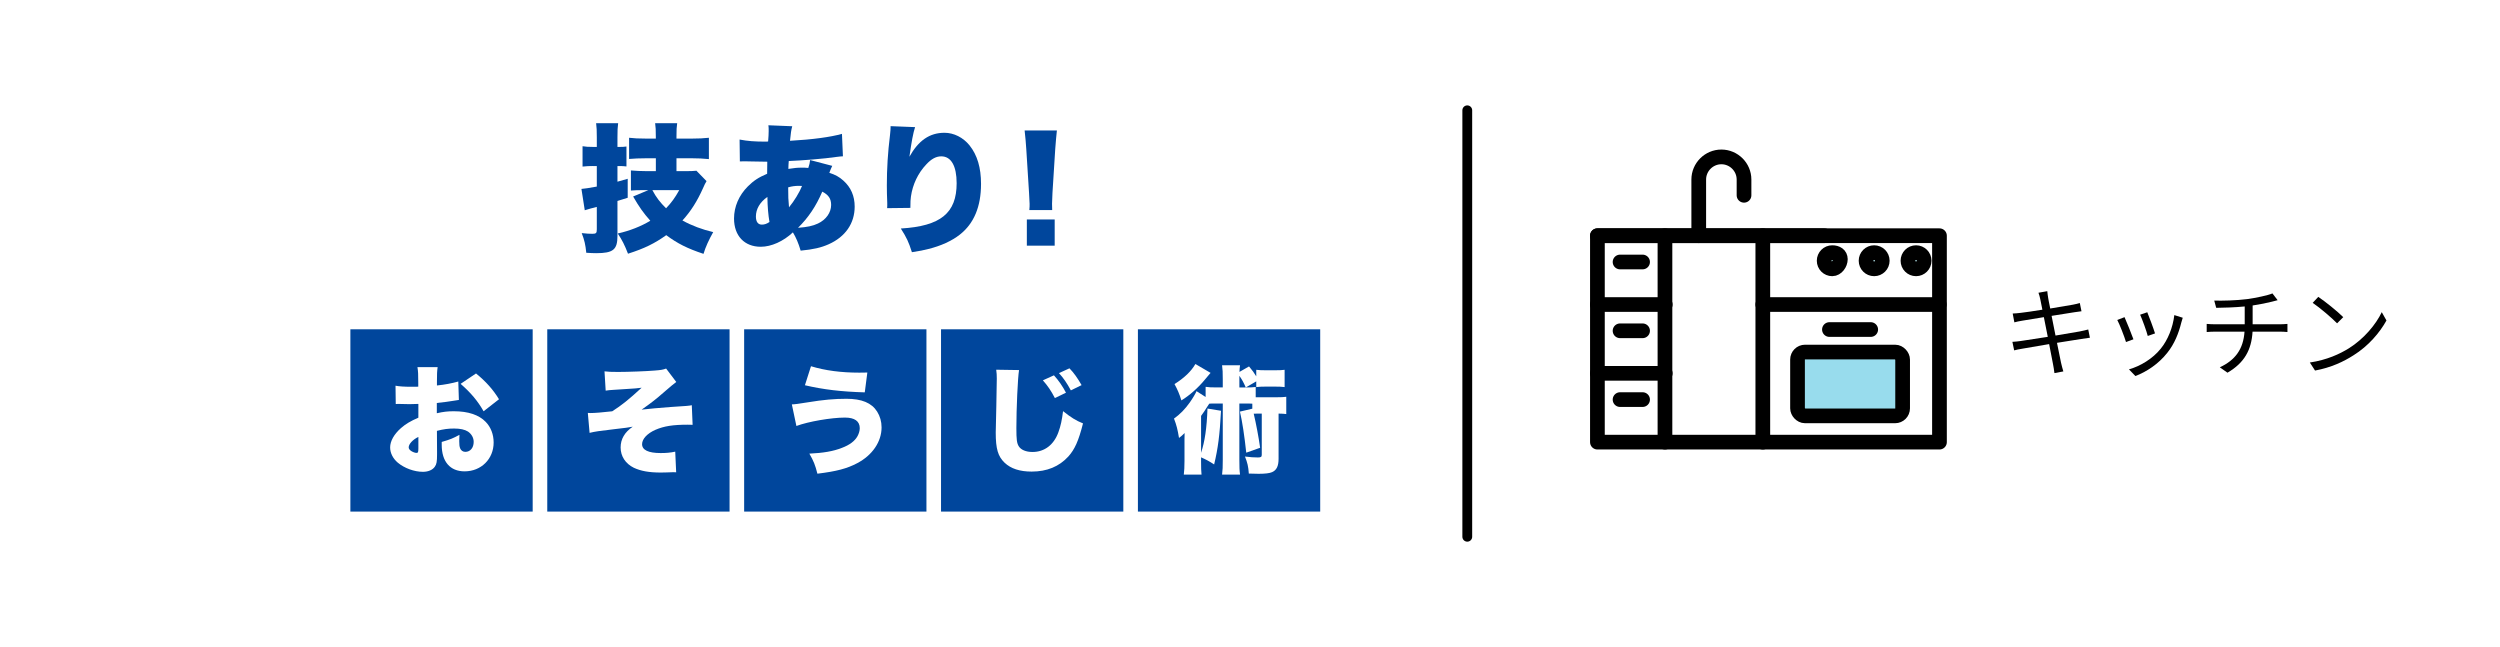 <?xml version="1.0" encoding="UTF-8"?>
<svg id="_レイヤー_2" data-name="レイヤー_2" xmlns="http://www.w3.org/2000/svg" viewBox="0 0 255 66">
  <defs>
    <style>
      .cls-1, .cls-2 {
        fill: none;
      }

      .cls-1, .cls-2, .cls-3, .cls-4 {
        stroke: #000;
        stroke-linecap: round;
        stroke-linejoin: round;
      }

      .cls-5 {
        fill: #fff;
      }

      .cls-6 {
        fill: #00469c;
      }

      .cls-2, .cls-3, .cls-4 {
        stroke-width: 1.5px;
      }

      .cls-3 {
        fill: #98dced;
      }

      .cls-4 {
        fill: #beeef5;
      }
    </style>
  </defs>
  <g id="_ヘッダ_xFF0F_フッタ" data-name="ヘッダ_xFF0F_フッタ">
    <g>
      <g>
        <rect class="cls-5" width="255" height="66"/>
        <g>
          <g>
            <path class="cls-6" d="M60.451,16.934c-.325,0-.636.014-1.031.057v-2.077c.324.057.621.071,1.045.071h.41v-.961c0-.735-.015-1.003-.07-1.455h2.246c-.057.438-.07.707-.07,1.441v.975h.269c.254,0,.339,0,.649-.042v2.035c-.254-.028-.438-.042-.649-.042h-.269v1.597c.452-.127.509-.141,1.045-.297v1.936c-.636.198-.776.24-1.045.325v3.561c0,1.413-.438,1.766-2.176,1.766-.325,0-.552-.014-1.004-.042-.085-.834-.184-1.272-.466-2.006.522.056.763.071,1.088.071.382,0,.452-.071.452-.466v-2.275q-.269.071-.607.156c-.396.113-.452.127-.622.184l-.339-2.176q.424-.028,1.568-.24v-2.091h-.424ZM66.895,16.143h-.961c-.692,0-1.286.028-1.767.071v-2.162c.452.056.975.085,1.767.085h.961v-.141c0-.791-.015-1.003-.071-1.427h2.247c-.057.424-.071.622-.071,1.413v.155h1.555c.721,0,1.215-.028,1.752-.085v2.176c-.537-.057-1.158-.085-1.752-.085h-1.555v1.314h.976c.48,0,.763-.014,1.06-.042l1.031,1.06c-.127.198-.197.353-.354.707-.607,1.356-1.243,2.36-2.104,3.306.932.523,2.049.933,3.137,1.187-.452.805-.777,1.512-.989,2.218-1.653-.551-2.643-1.046-3.801-1.907-1.188.848-2.219,1.356-3.9,1.893-.339-.876-.593-1.385-1.045-2.063,1.215-.268,2.388-.735,3.32-1.3-.707-.791-1.159-1.441-1.752-2.473l1.554-.65h-.537c-.522,0-.876.014-1.243.042v-2.049c.467.042,1.003.071,1.597.071h.947v-1.314ZM66.541,19.393c.396.749.806,1.271,1.398,1.851.551-.579.904-1.06,1.343-1.851h-2.741Z"/>
            <path class="cls-6" d="M84.888,16.92c-.099.198-.197.438-.297.706.608.198,1.004.41,1.428.791.777.692,1.158,1.583,1.158,2.656,0,1.71-.946,3.08-2.656,3.843-.763.339-1.54.523-2.854.65-.226-.763-.466-1.328-.791-1.865-.975.918-2.204,1.469-3.278,1.469-1.667,0-2.727-1.116-2.727-2.882,0-1.201.494-2.36,1.413-3.278.565-.565,1.088-.918,1.964-1.286,0-.48,0-.622.014-1.229q-.607-.014-1.652-.028c-.212-.014-.438-.014-.692-.014-.198,0-.255,0-.452.014l-.028-2.233c.819.156,1.54.212,2.628.212h.085l.197-.014q.015-.184.043-.608c.014-.141.014-.297.014-.452,0-.283,0-.396-.028-.594l2.431.099c-.113.424-.142.65-.227,1.484,2.289-.127,4.154-.381,5.299-.707l.099,2.289c-.226.014-.282.014-.607.057-1.356.198-3.504.367-4.917.424q-.014.141-.028.381c0,.085,0,.127-.014.424.636-.099.89-.127,1.37-.127.269,0,.382,0,.664.028.113-.325.155-.523.184-.805l2.261.594ZM77.103,22.092c0,.523.212.819.607.819.269,0,.509-.085.777-.268-.127-.721-.198-1.554-.212-2.557-.763.537-1.173,1.229-1.173,2.006ZM80.479,21.145c.537-.65,1.06-1.512,1.328-2.176-.127-.014-.17-.014-.297-.014-.409,0-.734.042-1.116.155,0,.918.015,1.328.085,2.035ZM83.433,22.798c.819-.382,1.343-1.116,1.343-1.894,0-.636-.269-1.031-.904-1.356-.65,1.512-1.428,2.656-2.473,3.688.932-.071,1.497-.184,2.034-.438Z"/>
            <path class="cls-6" d="M93.339,12.964c-.197.594-.367,1.512-.579,3.024.919-1.653,2.063-2.445,3.575-2.445.961,0,1.907.48,2.558,1.286.791.989,1.172,2.275,1.172,3.928,0,2.317-.72,4.041-2.161,5.172-.806.636-1.937,1.158-3.222,1.469-.48.127-.848.198-1.667.325-.34-1.06-.523-1.456-1.131-2.416,4.056-.24,5.694-1.568,5.694-4.62,0-1.766-.565-2.741-1.568-2.741-.522,0-1.003.254-1.526.82-.848.89-1.398,2.063-1.568,3.278-.042.325-.057.495-.057,1.159l-2.373.028c.014-.099.014-.184.014-.24v-.283c-.028-.551-.042-1.399-.042-1.794,0-1.71.099-3.335.324-5.157.043-.41.057-.565.057-.777v-.113l2.501.099Z"/>
            <path class="cls-6" d="M104.992,21.428c.028-.283.028-.41.028-.636q0-.268-.056-1.102l-.283-4.479c-.028-.579-.099-1.215-.169-1.907h3.292c-.043.325-.127,1.314-.17,1.907l-.282,4.479c-.028.594-.043.876-.043,1.088,0,.141,0,.297.015.65h-2.332ZM104.738,25.059v-2.671h2.84v2.671h-2.84Z"/>
          </g>
          <g>
            <rect class="cls-6" x="35.739" y="33.588" width="18.594" height="18.594"/>
            <rect class="cls-6" x="55.821" y="33.588" width="18.594" height="18.594"/>
            <rect class="cls-6" x="75.903" y="33.588" width="18.594" height="18.594"/>
            <rect class="cls-6" x="95.985" y="33.588" width="18.594" height="18.594"/>
            <rect class="cls-6" x="116.067" y="33.588" width="18.594" height="18.594"/>
            <path class="cls-5" d="M46.804,40.794c-.179.024-.214.024-.452.071-.464.083-1.214.179-1.797.238v1.047c.69-.155,1.106-.202,1.737-.202,1.464,0,2.56.369,3.249,1.083.524.536.81,1.285.81,2.107,0,1.678-1.273,2.94-2.964,2.94-1.476,0-2.332-.988-2.332-2.702v-.298c.868-.25,1.154-.369,1.809-.726-.012.25-.023.381-.023.631,0,.369.023.571.095.75.084.214.286.357.524.357.512,0,.856-.417.856-1.024,0-.405-.214-.797-.583-1.047-.321-.202-.785-.309-1.416-.309-.584,0-1.071.06-1.75.238l.012,2.107v.309c0,.726-.047.988-.226,1.238-.227.333-.679.524-1.214.524-.881,0-1.893-.369-2.571-.94-.488-.417-.773-.976-.773-1.547,0-.643.393-1.345,1.106-1.976.477-.417.977-.714,1.773-1.059v-1.404l-.904.024-1.154-.024c-.036,0-.143,0-.25.012l-.023-1.869c.381.072.868.107,1.63.107h.452q.167-.012.238-.012v-.381c0-.893-.012-1.166-.083-1.607h2.059c-.06.428-.071.702-.071,1.488v.381c.81-.083,1.547-.226,2.178-.405l.06,1.88ZM42.674,44.567c-.56.262-.987.726-.987,1.059,0,.143.083.262.262.381.166.107.393.19.535.19.155,0,.19-.083.19-.476v-1.154ZM49.327,41.949c-.606-1.059-1.285-1.869-2.345-2.797l1.571-1.059c1.012.821,1.749,1.654,2.345,2.63l-1.571,1.226Z"/>
            <path class="cls-5" d="M61.661,37.878c.44.048.667.06,1.381.06,1.023,0,2.916-.071,3.749-.143.619-.048.833-.083,1.154-.202l1.035,1.369q-.273.19-1.237,1.024c-.833.738-1.333,1.119-2.297,1.797.643-.083,1.928-.19,3.034-.274,1.536-.095,1.833-.119,2.083-.178l.084,2c-.238-.012-.274-.012-.488-.012-1.512,0-2.428.143-3.309.524-.833.369-1.357.928-1.357,1.464,0,.595.644.905,1.893.905.56,0,.988-.036,1.488-.143l.095,2.107q-.143-.012-.273-.012t-.702.024c-.202.012-.405.012-.596.012-1.202,0-2.035-.155-2.749-.488-.845-.417-1.345-1.167-1.345-2.071,0-.857.416-1.559,1.237-2.118-.345.071-.797.131-1.951.262-1.44.167-1.94.238-2.452.369l-.179-2.035c.131.012.227.012.286.012.381,0,1.166-.06,2.201-.178.965-.619,1.654-1.167,3-2.404-.644.072-.715.083-1.012.095q-.119.012-.917.06-.166.012-.928.06c-.44.024-.477.036-.81.083l-.119-1.964Z"/>
            <path class="cls-5" d="M80.769,41.247q.368,0,1.57-.202c1.679-.274,2.762-.369,3.999-.369,1.56,0,2.571.417,3.131,1.309.297.476.452,1.012.452,1.607,0,1.464-.94,2.845-2.487,3.654-1.036.548-2.107.833-4.059,1.071-.215-.869-.393-1.309-.821-2.047,1.38-.06,2.439-.238,3.309-.583.797-.297,1.333-.702,1.606-1.202.143-.262.227-.559.227-.809,0-.714-.523-1.083-1.512-1.083-1.393,0-3.737.405-4.951.857l-.464-2.202ZM82.72,37.355c1.44.44,3.071.655,4.928.655.214,0,.417,0,.821-.012l-.262,2.023c-2.416-.071-4.214-.286-6.105-.726l.618-1.94Z"/>
            <path class="cls-5" d="M103.943,37.748c-.131.75-.273,3.928-.273,5.915,0,1.19.048,1.547.25,1.868.227.357.738.571,1.393.571,1.226,0,2.178-.726,2.643-2.011.237-.643.368-1.273.476-2.154.821.655,1.345.976,2.035,1.25-.452,1.785-.845,2.654-1.499,3.38-.94,1.023-2.179,1.535-3.737,1.535-1.214,0-2.119-.297-2.762-.904-.679-.655-.904-1.417-.904-3.083q0-.309.06-2.702c.023-1.202.048-2.333.048-2.797,0-.369-.013-.559-.06-.905l2.332.036ZM107.502,38.283c.488.536.893,1.131,1.227,1.773l-1.131.547c-.381-.738-.738-1.262-1.226-1.809l1.13-.512ZM109.085,37.569c.452.464.821.988,1.238,1.714l-1.095.535c-.405-.75-.774-1.285-1.215-1.761l1.071-.488Z"/>
            <path class="cls-5" d="M127.083,39.521c.487,0,.654-.012.999-.048v1.047h2.131c.476,0,.702-.012.987-.048v1.761c-.262-.036-.393-.036-.785-.048v4.606c0,.75-.202,1.167-.666,1.369-.238.107-.702.167-1.357.167q-.166,0-1.012-.024c-.048-.714-.143-1.119-.393-1.738.523.071.94.095,1.321.095.31,0,.393-.06.393-.274v-4.201h-.369c-.179,0-.321,0-.452.012.238.988.512,2.452.654,3.476l-1.416.5c-.179-1.678-.404-3.178-.643-4.189l1.262-.298v-.512c-.143-.012-.202-.012-.31-.012h-1.012v5.725c0,.786.012,1.095.071,1.523h-1.833c.06-.5.071-.75.071-1.523v-5.725h-1.143c-.047,0-.106,0-.237.012q-.107.167-.286.44c-.143.238-.273.428-.547.809v3.761c.381-1.143.583-2.511.654-4.511l1.381.226c-.131,2.487-.31,3.844-.702,5.475-.477-.31-.75-.464-1.333-.726v.452c0,.655.012.94.047,1.309h-1.809c.048-.405.071-.738.071-1.381v-2.19q.012-.405.012-.667c-.202.202-.345.333-.571.5-.143-.857-.25-1.297-.512-1.976.607-.428,1.143-.976,1.619-1.654.309-.44.583-.905.678-1.143l.929.595v-1.035c.333.048.547.06,1.143.06h.606v-.797c0-.738-.012-1.024-.071-1.464h1.833c-.035.262-.048.333-.06.678l.977-.559c.333.393.512.643.737,1.011v-.667c.298.036.524.048.964.048h.952c.465,0,.715-.012.977-.048v1.762c-.286-.036-.536-.048-.977-.048h-.952c-.404,0-.654.012-.964.048v-.583l-1.059.619ZM123.477,38.033q-.274.31-.571.678c-.69.845-1.595,1.642-2.404,2.13-.202-.655-.381-1.071-.702-1.666,1-.631,1.702-1.297,2.13-2.047l1.548.905ZM127.07,39.521c-.25-.56-.368-.774-.654-1.19v1.19h.654Z"/>
          </g>
        </g>
        <line class="cls-1" x1="149.662" y1="54.75" x2="149.662" y2="11.25"/>
        <g>
          <path d="M213.169,34.448c-.209.02-.529.07-.899.13-.55.09-1.479.24-2.458.39.199.979.359,1.779.409,2.009.07.29.15.63.24.909l-.909.17c-.051-.34-.08-.64-.15-.939-.04-.22-.2-1.03-.39-2.019-1.13.19-2.199.37-2.688.46-.39.06-.66.12-.88.18l-.18-.87c.229-.01.62-.05.88-.09.499-.07,1.589-.24,2.729-.42l-.4-2.009c-.949.15-1.818.29-2.198.36-.32.05-.59.11-.81.17l-.17-.9c.25-.01.51-.03.829-.07.39-.04,1.26-.17,2.199-.32-.11-.54-.18-.93-.21-1.05-.05-.26-.12-.48-.19-.68l.9-.16c.01.19.06.47.09.69.02.11.09.52.21,1.079.969-.16,1.889-.31,2.309-.39.289-.05.539-.12.709-.17l.17.84c-.149.02-.459.06-.72.1-.459.07-1.369.22-2.328.37l.399,2.009c1.02-.17,1.969-.33,2.469-.42.38-.08.66-.14.869-.2l.17.84Z"/>
          <path d="M217.612,34.608l-.76.28c-.149-.52-.689-1.899-.89-2.249l.74-.29c.2.43.72,1.739.909,2.259ZM222.64,32.409c-.07.21-.11.37-.149.5-.271,1.1-.7,2.169-1.42,3.068-.919,1.169-2.139,1.949-3.258,2.379l-.66-.679c1.16-.33,2.429-1.09,3.249-2.119.709-.87,1.229-2.139,1.379-3.418l.859.27ZM219.812,34.008l-.74.26c-.109-.45-.569-1.719-.779-2.169l.729-.25c.17.4.66,1.719.79,2.159Z"/>
          <path d="M232.529,33.078c.221,0,.58-.02.79-.04v.829c-.22-.02-.52-.04-.77-.04h-2.788c-.11,1.869-.84,3.188-2.559,4.188l-.78-.55c1.569-.73,2.399-1.849,2.519-3.638h-2.968c-.32,0-.66.02-.89.04v-.829c.22.02.569.04.869.04h3.009v-1.819c-1.01.1-2.139.13-2.908.14l-.2-.74c.76.03,2.278-.01,3.358-.15.909-.13,2.089-.37,2.578-.58l.53.69-.57.15c-.489.13-1.259.28-1.979.39v1.919h2.758Z"/>
          <path d="M239.602,35.517c1.539-.969,2.758-2.449,3.338-3.678l.479.85c-.689,1.249-1.849,2.608-3.357,3.548-1,.64-2.259,1.249-3.929,1.559l-.529-.82c1.749-.26,3.049-.87,3.998-1.459ZM239.012,32.349l-.63.63c-.5-.52-1.749-1.589-2.488-2.089l.569-.61c.71.47,1.989,1.509,2.549,2.069Z"/>
        </g>
      </g>
      <g>
        <rect class="cls-2" x="162.936" y="24.043" width="34.89" height="21.055"/>
        <line class="cls-2" x1="169.826" y1="45.098" x2="169.826" y2="24.043"/>
        <line class="cls-2" x1="179.807" y1="45.098" x2="179.807" y2="24.043"/>
        <line class="cls-2" x1="197.799" y1="31.061" x2="179.807" y2="31.061"/>
        <line class="cls-2" x1="186.096" y1="24.043" x2="162.936" y2="24.043"/>
        <line class="cls-2" x1="169.854" y1="31.061" x2="162.936" y2="31.061"/>
        <line class="cls-2" x1="167.543" y1="26.723" x2="165.246" y2="26.723"/>
        <line class="cls-2" x1="167.543" y1="33.741" x2="165.246" y2="33.741"/>
        <line class="cls-2" x1="190.812" y1="33.613" x2="186.602" y2="33.613"/>
        <line class="cls-2" x1="167.543" y1="40.759" x2="165.246" y2="40.759"/>
        <line class="cls-2" x1="169.854" y1="38.08" x2="162.936" y2="38.08"/>
        <g>
          <path class="cls-4" d="M187.715,26.44c0,.456-.369.98-.825.98s-.825-.369-.825-.825.369-.825.825-.825.825.215.825.671Z"/>
          <path class="cls-4" d="M191.989,26.595c0,.456-.369.825-.825.825s-.825-.369-.825-.825.369-.825.825-.825.825.369.825.825Z"/>
          <path class="cls-4" d="M196.262,26.595c0,.456-.369.825-.825.825s-.825-.369-.825-.825.369-.825.825-.825.825.369.825.825Z"/>
        </g>
        <path class="cls-2" d="M173.272,24.043v-5.73c0-1.27,1.039-2.309,2.309-2.309h0c1.27,0,2.309,1.039,2.309,2.309v1.607"/>
        <rect class="cls-3" x="183.348" y="35.91" width="10.719" height="6.508" rx=".766" ry=".766"/>
      </g>
    </g>
  </g>
</svg>